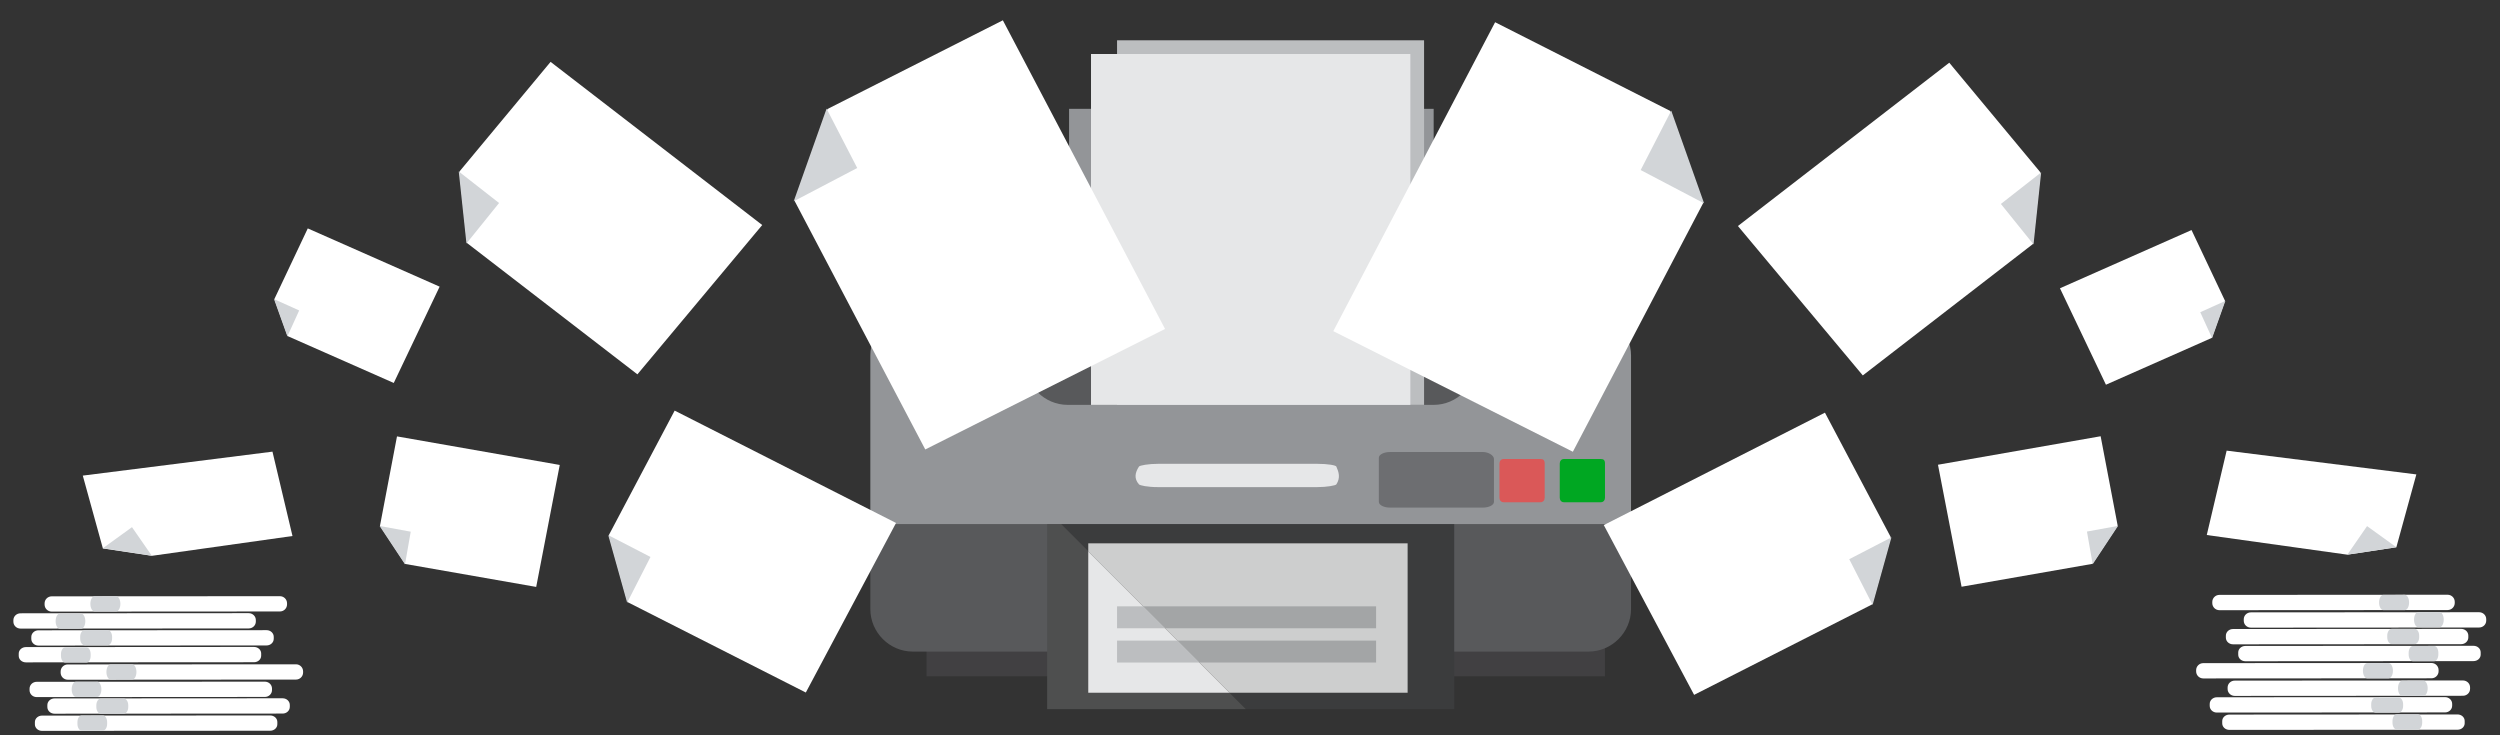 <svg version="1.1" viewBox="0 0 182.4 53.66" xmlns="http://www.w3.org/2000/svg">
<rect x="0" y="0" width="182.4" height="53.66" fill="#333333" stroke="none"/>
<g transform="translate(-182.9 -28.16)">
<rect x="250.5" y="74" width="49.5" height="3.5" fill="#414042"/>
<path d="m246.4 66.4v6.2c0 1.7 1.4 3.1 3.1 3.1h49.3c1.7 0 3.1-1.4 3.1-3.1v-6.2z" fill="#58595b"/>
<path d="m301.9 54.1c0-1.7-1.4-3.1-3.1-3.1h-49.3c-1.7 0-3.1 1.4-3.1 3.1v12.3h55.5z" fill="#939598"/>
<path d="m257.7 43.6v11c0 1.7 1.4 3.1 3.1 3.1h26.7c1.7 0 3.1-1.4 3.1-3.1v-11z" fill="#58595b"/>
<path d="m257.7 43.4v8.3c0 1.7 1.4 3.1 3.1 3.1h26.7c1.7 0 3.1-1.4 3.1-3.1v-8.3z" fill="#939598"/>
<rect x="260.9" y="36.1" width="26.6" height="14.6" fill="#939598"/>
<g transform="translate(2)">
<path d="m289.1 61.14h-6.8c-0.4 0-0.8 0.169-0.8 0.422v3.21c0 0.254 0.4 0.422 0.8 0.422h6.8c0.4 0 0.8-0.169 0.8-0.422v-3.126c0-0.254-0.4-0.507-0.8-0.507z" fill="#6d6e71" stroke-width=".919"/>
<path d="m293.3 61.65h-2.7c-0.2 0-0.3 0.166-0.3 0.332v2.489c0 0.166 0.1 0.332 0.3 0.332h2.7c0.2 0 0.3-0.166 0.3-0.332v-2.489c0-0.249-0.1-0.332-0.3-0.332z" fill="#da5858" stroke-width=".911"/>
<path d="m297.7 61.65h-2.7c-0.2 0-0.3 0.166-0.3 0.332v2.489c0 0.166 0.1 0.332 0.3 0.332h2.7c0.2 0 0.3-0.166 0.3-0.332v-2.489c0-0.249-0.1-0.332-0.3-0.332z" fill="#00a722" stroke-width=".911"/>
<path d="m277 62h-11.6c-0.7 0-1.345 0.116-1.4 0.2-0.282 0.433-0.381 0.867 0 1.3 0.066 0.075 0.6 0.2 1.4 0.2h11.6c0.7 0 1.346-0.116 1.4-0.2 0.315-0.486 0.176-0.896 0-1.3-0.04-0.092-0.6-0.2-1.4-0.2z" fill="#e6e7e8"/>
</g>
<rect x="264.4" y="31.1" width="22.4" height="26.6" fill="#bcbec0"/>
<rect x="262.5" y="32.1" width="23.3" height="25.6" fill="#e6e7e8"/>
<g transform="translate(2)">
<polygon points="271.8 79.9 287 79.9 287 66.4 258.3 66.4" fill="#3b3c3d"/>
<polygon points="271.8 79.9 258.3 66.4 257.3 66.4 257.3 79.9" fill="#4e4f4f"/>
<polygon points="283.6 78.7 283.6 67.8 260.3 67.8 260.3 68.4 270.6 78.7" fill="#cdcece"/>
<polygon points="260.3 68.4 260.3 78.7 270.6 78.7" fill="#e6e7e8"/>
<polygon points="266.8 74.9 268.4 76.5 281.3 76.5 281.3 74.9" fill="#a3a5a6"/>
<polygon points="266.8 74.9 262.4 74.9 262.4 76.5 268.4 76.5" fill="#bcbec0"/>
<polygon points="264.3 72.4 265.9 74 281.3 74 281.3 72.4" fill="#a3a5a6"/>
<polygon points="264.3 72.4 262.4 72.4 262.4 74 265.9 74" fill="#bcbec0"/>
</g>
<g transform="matrix(.978 .126 -.154 .973 6.592 -38.44)">
<path d="m296.8 31.68 13.84 4.866 3.462 6.462-6.648 19.5-18.91-6.594z" fill="#fff"/>
<path d="m310.7 36.51-1.548 4.655 5.024 1.846z" fill="#d2d5d8"/>
</g>
<g transform="matrix(.519 .48 -.489 .502 177.5 -100.1)">
<path d="m296.8 31.68 13.84 4.866 3.462 6.462-6.648 19.5-18.91-6.594z" fill="#fff"/>
<path d="m310.7 36.51-1.548 4.655 5.024 1.846z" fill="#d2d5d8"/>
</g>
<g transform="matrix(.629 .362 -.422 .615 151.8 -94.19)">
<path d="m296.8 31.68 13.84 4.866 3.462 6.462-6.648 19.5-18.91-6.594z" fill="#fff"/>
<path d="m310.7 36.51-1.548 4.655 5.024 1.846z" fill="#d2d5d8"/>
</g>
<g transform="matrix(.234 .394 -.41 .22 279.7 -63.92)">
<path d="m296.8 31.68 13.84 4.866 3.462 6.462-6.648 19.5-18.91-6.594z" fill="#fff"/>
<path d="m310.7 36.51-1.548 4.655 5.024 1.846z" fill="#d2d5d8"/>
</g>
<g transform="matrix(.282 .278 -.3 .27 268.6 -46.12)">
<path d="m296.8 31.68 13.84 4.866 3.462 6.462-6.648 19.5-18.91-6.594z" fill="#fff"/>
<path d="m310.7 36.51-1.548 4.655 5.024 1.846z" fill="#d2d5d8"/>
</g>
<g transform="matrix(.082 .286 -.299 .063 335.7 -27.96)">
<path d="m315.5 7.94 16.51 9.406-0.694 11.76-11.86 31.06-19.29-10.14z" fill="#fff" stroke-width="1.67"/>
<path d="m332 17.35-6.562 5.342 5.868 6.422z" fill="#d2d5d8"/>
<g stroke-linecap="round" stroke-linejoin="round">
<path d="m363.8 66.81 11.53-52.51c0.2-0.912 1.059-1.455 1.926-1.218l0.553 0.151c0.867 0.237 1.403 1.162 1.203 2.074l-11.53 52.51c-0.2 0.912-1.059 1.455-1.926 1.218l-0.553-0.151c-0.867-0.237-1.403-1.162-1.203-2.074z" fill="#fff" stroke-width="5.895"/>
<path d="m372.2 28.27 1.07-4.87c0.119-0.544 0.944-0.783 1.849-0.535l0.412 0.113c0.905 0.247 1.537 0.885 1.418 1.429l-1.07 4.87c-0.119 0.544-0.944 0.783-1.849 0.535l-0.412-0.113c-0.905-0.247-1.537-0.885-1.418-1.429z" fill="#d2d5d8" stroke-width="2.062"/>
<path d="m359 68.55 11.53-52.51c0.2-0.912 1.08-1.449 1.972-1.205l0.46 0.126c0.892 0.244 1.449 1.175 1.249 2.086l-11.53 52.51c-0.2 0.912-1.08 1.449-1.972 1.205l-0.46-0.126c-0.892-0.244-1.449-1.175-1.249-2.086z" fill="#fff" stroke-width="5.895"/>
<path d="m367.1 31.99 1.15-5.235c0.129-0.585 0.96-0.856 1.865-0.609l0.412 0.113c0.905 0.247 1.53 0.917 1.401 1.502l-1.15 5.235c-0.129 0.585-0.96 0.856-1.865 0.609l-0.412-0.113c-0.905-0.247-1.53-0.917-1.401-1.502z" fill="#d2d5d8" stroke-width="2.138"/>
<path d="m355.9 63.33 11.53-52.51c0.2-0.912 1.1-1.444 2.018-1.193l0.368 0.101c0.918 0.251 1.496 1.187 1.295 2.099l-11.53 52.51c-0.2 0.912-1.1 1.444-2.018 1.193l-0.368-0.101c-0.918-0.251-1.496-1.187-1.295-2.099z" fill="#fff" stroke-width="5.895"/>
<path d="m364.4 24.79 1.07-4.87c0.119-0.544 1.036-0.758 2.055-0.479 1.019 0.279 1.743 0.941 1.624 1.485l-1.07 4.87c-0.119 0.544-1.036 0.758-2.055 0.479-1.019-0.279-1.743-0.941-1.624-1.485z" fill="#d2d5d8" stroke-width="2.062"/>
<path d="m350.1 69.42 11.53-52.51c0.2-0.912 1.121-1.438 2.065-1.18l0.276 0.075c0.944 0.258 1.542 1.2 1.342 2.112l-11.53 52.51c-0.2 0.912-1.121 1.438-2.065 1.18l-0.276-0.075c-0.944-0.258-1.542-1.2-1.342-2.112z" fill="#fff" stroke-width="5.895"/>
<path d="m358.4 31.69 1.081-4.922c0.121-0.55 1.038-0.768 2.058-0.489 1.019 0.279 1.742 0.946 1.621 1.496l-1.081 4.922c-0.121 0.55-1.038 0.768-2.058 0.489-1.019-0.279-1.742-0.946-1.621-1.496z" fill="#d2d5d8" stroke-width="2.073"/>
<path d="m348.1 58.6 11.53-52.51c0.2-0.912 1.059-1.455 1.926-1.218l0.553 0.151c0.867 0.237 1.403 1.162 1.203 2.074l-11.53 52.51c-0.2 0.912-1.059 1.455-1.926 1.218l-0.553-0.151c-0.867-0.237-1.403-1.162-1.203-2.074z" fill="#fff" stroke-width="5.895"/>
<path d="m356.6 20.05 1.07-4.87c0.119-0.544 0.944-0.783 1.849-0.535l0.412 0.113c0.905 0.247 1.537 0.885 1.418 1.429l-1.07 4.87c-0.119 0.544-0.944 0.783-1.849 0.535l-0.412-0.113c-0.905-0.247-1.537-0.885-1.418-1.429z" fill="#d2d5d8" stroke-width="2.062"/>
<path d="m343.4 60.33 11.53-52.51c0.2-0.912 1.08-1.449 1.972-1.205l0.46 0.126c0.892 0.244 1.449 1.175 1.249 2.086l-11.53 52.51c-0.2 0.912-1.08 1.449-1.972 1.205l-0.46-0.126c-0.892-0.244-1.449-1.175-1.249-2.086z" fill="#fff" stroke-width="5.895"/>
<path d="m351.4 23.77 1.15-5.235c0.129-0.585 0.96-0.856 1.865-0.609l0.412 0.113c0.905 0.247 1.53 0.917 1.401 1.502l-1.15 5.235c-0.129 0.585-0.96 0.856-1.865 0.609l-0.412-0.113c-0.905-0.247-1.53-0.917-1.401-1.502z" fill="#d2d5d8" stroke-width="2.138"/>
<path d="m340.3 55.11 11.53-52.51c0.2-0.912 1.1-1.444 2.018-1.193l0.368 0.101c0.918 0.251 1.496 1.187 1.295 2.099l-11.53 52.51c-0.2 0.912-1.1 1.444-2.018 1.193l-0.368-0.101c-0.918-0.251-1.496-1.187-1.295-2.099z" fill="#fff" stroke-width="5.895"/>
<path d="m348.7 16.57 1.07-4.87c0.119-0.544 1.036-0.758 2.055-0.479 1.019 0.279 1.743 0.941 1.624 1.485l-1.07 4.87c-0.119 0.544-1.036 0.758-2.055 0.479-1.019-0.279-1.743-0.941-1.624-1.485z" fill="#d2d5d8" stroke-width="2.062"/>
<path d="m334.5 61.2 11.53-52.51c0.2-0.912 1.121-1.438 2.065-1.18l0.276 0.075c0.944 0.258 1.542 1.2 1.342 2.112l-11.53 52.51c-0.2 0.912-1.121 1.438-2.065 1.18l-0.276-0.075c-0.944-0.258-1.542-1.2-1.342-2.112z" fill="#fff" stroke-width="5.895"/>
<path d="m342.8 23.47 1.081-4.922c0.121-0.55 1.038-0.768 2.058-0.489 1.019 0.279 1.742 0.946 1.621 1.496l-1.081 4.922c-0.121 0.55-1.038 0.768-2.058 0.489-1.019-0.279-1.742-0.946-1.621-1.496z" fill="#d2d5d8" stroke-width="2.073"/>
</g>
<g transform="matrix(-.265 3.202 3.313 .391 108.3 -659.5)">
<path d="m296.8 31.68 13.84 4.866 3.462 6.462-6.648 19.5-18.91-6.594z" fill="#fff"/>
<path d="m310.7 36.51-1.548 4.655 5.024 1.846z" fill="#d2d5d8"/>
</g>
<g transform="matrix(1.22 2.07 1.994 -1.091 -213.4 -175.3)">
<path d="m296.8 31.68 13.84 4.866 3.462 6.462-6.648 19.5-18.91-6.594z" fill="#fff"/>
<path d="m310.7 36.51-1.548 4.655 5.024 1.846z" fill="#d2d5d8"/>
</g>
<g transform="matrix(.756 2.311 2.32 -.778 -176.2 -251.2)">
<path d="m296.8 31.68 13.84 4.866 3.462 6.462-6.648 19.5-18.91-6.594z" fill="#fff"/>
<path d="m310.7 36.51-1.548 4.655 5.024 1.846z" fill="#d2d5d8"/>
</g>
<g transform="matrix(1.136 1.094 1.011 -1.095 -165.2 180.1)">
<path d="m296.8 31.68 13.84 4.866 3.462 6.462-6.648 19.5-18.91-6.594z" fill="#fff"/>
<path d="m310.7 36.51-1.548 4.655 5.024 1.846z" fill="#d2d5d8"/>
</g>
<g transform="matrix(.719 1.14 1.099 -.705 -98.78 160.9)">
<path d="m296.8 31.68 13.84 4.866 3.462 6.462-6.648 19.5-18.91-6.594z" fill="#fff"/>
<path d="m310.7 36.51-1.548 4.655 5.024 1.846z" fill="#d2d5d8"/>
</g>
<path d="m197.5 545 18.54 0.18 4.26-10.79 2.36-33.66-21.31-0.959z" fill="#fff" stroke-width="1.67"/>
<path d="m216 545.2-3.604-8.123 7.864-2.667z" fill="#d2d5d8"/>
<g stroke-linecap="round" stroke-linejoin="round">
<path d="m264.7 517.7-11.53 52.51c-0.2 0.912 0.336 1.836 1.201 2.073l0.552 0.151c0.866 0.237 1.724-0.306 1.924-1.218l11.53-52.51c0.2-0.912-0.336-1.836-1.201-2.073l-0.552-0.151c-0.866-0.237-1.724 0.306-1.924 1.218z" fill="#fff" stroke-width="5.892"/>
<path d="m256.2 556.2-1.07 4.87c-0.119 0.544 0.512 1.181 1.416 1.428l0.412 0.113c0.904 0.247 1.728 8e-3 1.847-0.536l1.07-4.87c0.119-0.544-0.512-1.181-1.416-1.428l-0.412-0.113c-0.904-0.247-1.728-8e-3 -1.847 0.536z" fill="#d2d5d8" stroke-width="2.061"/>
<path d="m261.2 513.7-11.53 52.51c-0.2 0.912 0.356 1.842 1.248 2.086l0.46 0.126c0.891 0.244 1.77-0.294 1.971-1.206l11.53-52.51c0.2-0.912-0.356-1.842-1.247-2.086l-0.46-0.126c-0.891-0.244-1.77 0.294-1.971 1.206z" fill="#fff" stroke-width="5.892"/>
<path d="m253.2 550.3-1.15 5.235c-0.129 0.585 0.496 1.255 1.4 1.502l0.412 0.113c0.904 0.247 1.735-0.025 1.863-0.609l1.15-5.235c0.129-0.585-0.496-1.255-1.4-1.502l-0.412-0.113c-0.904-0.247-1.735 0.025-1.863 0.609z" fill="#d2d5d8" stroke-width="2.137"/>
<path d="m256.3 516.7-11.53 52.51c-0.2 0.912 0.377 1.848 1.294 2.098l0.368 0.101c0.917 0.251 1.816-0.281 2.017-1.193l11.53-52.51c0.2-0.912-0.377-1.848-1.294-2.098l-0.368-0.101c-0.917-0.251-1.816 0.281-2.017 1.193z" fill="#fff" stroke-width="5.892"/>
<path d="m247.8 555.3-1.07 4.87c-0.119 0.544 0.604 1.206 1.622 1.485 1.018 0.278 1.934 0.065 2.053-0.479l1.07-4.87c0.119-0.544-0.604-1.206-1.622-1.485-1.018-0.278-1.934-0.065-2.053 0.479z" fill="#d2d5d8" stroke-width="2.061"/>
<path d="m253.7 508.4-11.53 52.51c-0.2 0.912 0.397 1.853 1.34 2.111l0.275 0.075c0.943 0.258 1.863-0.269 2.063-1.18l11.53-52.51c0.2-0.912-0.397-1.853-1.34-2.111l-0.275-0.075c-0.943-0.258-1.863 0.269-2.063 1.18z" fill="#fff" stroke-width="5.892"/>
<path d="m245.4 546.1-1.081 4.922c-0.121 0.55 0.602 1.217 1.62 1.495 1.018 0.278 1.935 0.06 2.056-0.49l1.081-4.922c0.121-0.55-0.602-1.217-1.62-1.495s-1.935-0.06-2.056 0.49z" fill="#d2d5d8" stroke-width="2.072"/>
<path d="m247.4 516.9-11.53 52.51c-0.2 0.912 0.336 1.836 1.201 2.073l0.552 0.151c0.866 0.237 1.724-0.306 1.924-1.218l11.53-52.51c0.2-0.912-0.336-1.836-1.201-2.073l-0.552-0.151c-0.866-0.237-1.724 0.306-1.924 1.218z" fill="#fff" stroke-width="5.892"/>
<path d="m239 555.5-1.07 4.87c-0.119 0.544 0.512 1.181 1.416 1.428l0.412 0.113c0.904 0.247 1.728 8e-3 1.847-0.536l1.07-4.87c0.119-0.544-0.512-1.181-1.416-1.428l-0.412-0.113c-0.904-0.247-1.728-8e-3 -1.847 0.536z" fill="#d2d5d8" stroke-width="2.061"/>
<path d="m244 512.9-11.53 52.51c-0.2 0.912 0.356 1.842 1.247 2.086l0.46 0.126c0.891 0.244 1.77-0.294 1.971-1.206l11.53-52.51c0.2-0.912-0.356-1.842-1.248-2.086l-0.46-0.126c-0.891-0.244-1.77 0.294-1.971 1.206z" fill="#fff" stroke-width="5.892"/>
<path d="m235.9 549.5-1.15 5.235c-0.129 0.585 0.496 1.255 1.4 1.502l0.412 0.113c0.904 0.247 1.735-0.025 1.863-0.609l1.15-5.235c0.129-0.585-0.496-1.255-1.4-1.502l-0.412-0.113c-0.904-0.247-1.735 0.025-1.863 0.609z" fill="#d2d5d8" stroke-width="2.137"/>
<path d="m239 515.9-11.53 52.51c-0.2 0.912 0.377 1.848 1.294 2.098l0.368 0.101c0.917 0.251 1.816-0.281 2.017-1.193l11.53-52.51c0.2-0.912-0.377-1.848-1.294-2.098l-0.368-0.101c-0.917-0.251-1.816 0.281-2.017 1.193z" fill="#fff" stroke-width="5.892"/>
<path d="m230.6 554.5-1.07 4.87c-0.119 0.544 0.604 1.206 1.622 1.485 1.018 0.278 1.934 0.065 2.053-0.479l1.07-4.87c0.119-0.544-0.604-1.206-1.622-1.485-1.018-0.278-1.934-0.065-2.053 0.479z" fill="#d2d5d8" stroke-width="2.061"/>
<path d="m236.5 507.6-11.53 52.51c-0.2 0.912 0.397 1.853 1.34 2.111l0.275 0.075c0.943 0.258 1.863-0.269 2.063-1.18l11.53-52.51c0.2-0.912-0.397-1.853-1.34-2.111l-0.275-0.075c-0.943-0.258-1.863 0.269-2.063 1.18z" fill="#fff" stroke-width="5.892"/>
<path d="m228.2 545.3-1.081 4.922c-0.121 0.55 0.602 1.217 1.62 1.495 1.018 0.278 1.935 0.06 2.056-0.49l1.081-4.922c0.121-0.55-0.602-1.217-1.62-1.495-1.018-0.278-1.935-0.06-2.056 0.49z" fill="#d2d5d8" stroke-width="2.072"/>
</g>
</g>
</g>
</svg>

